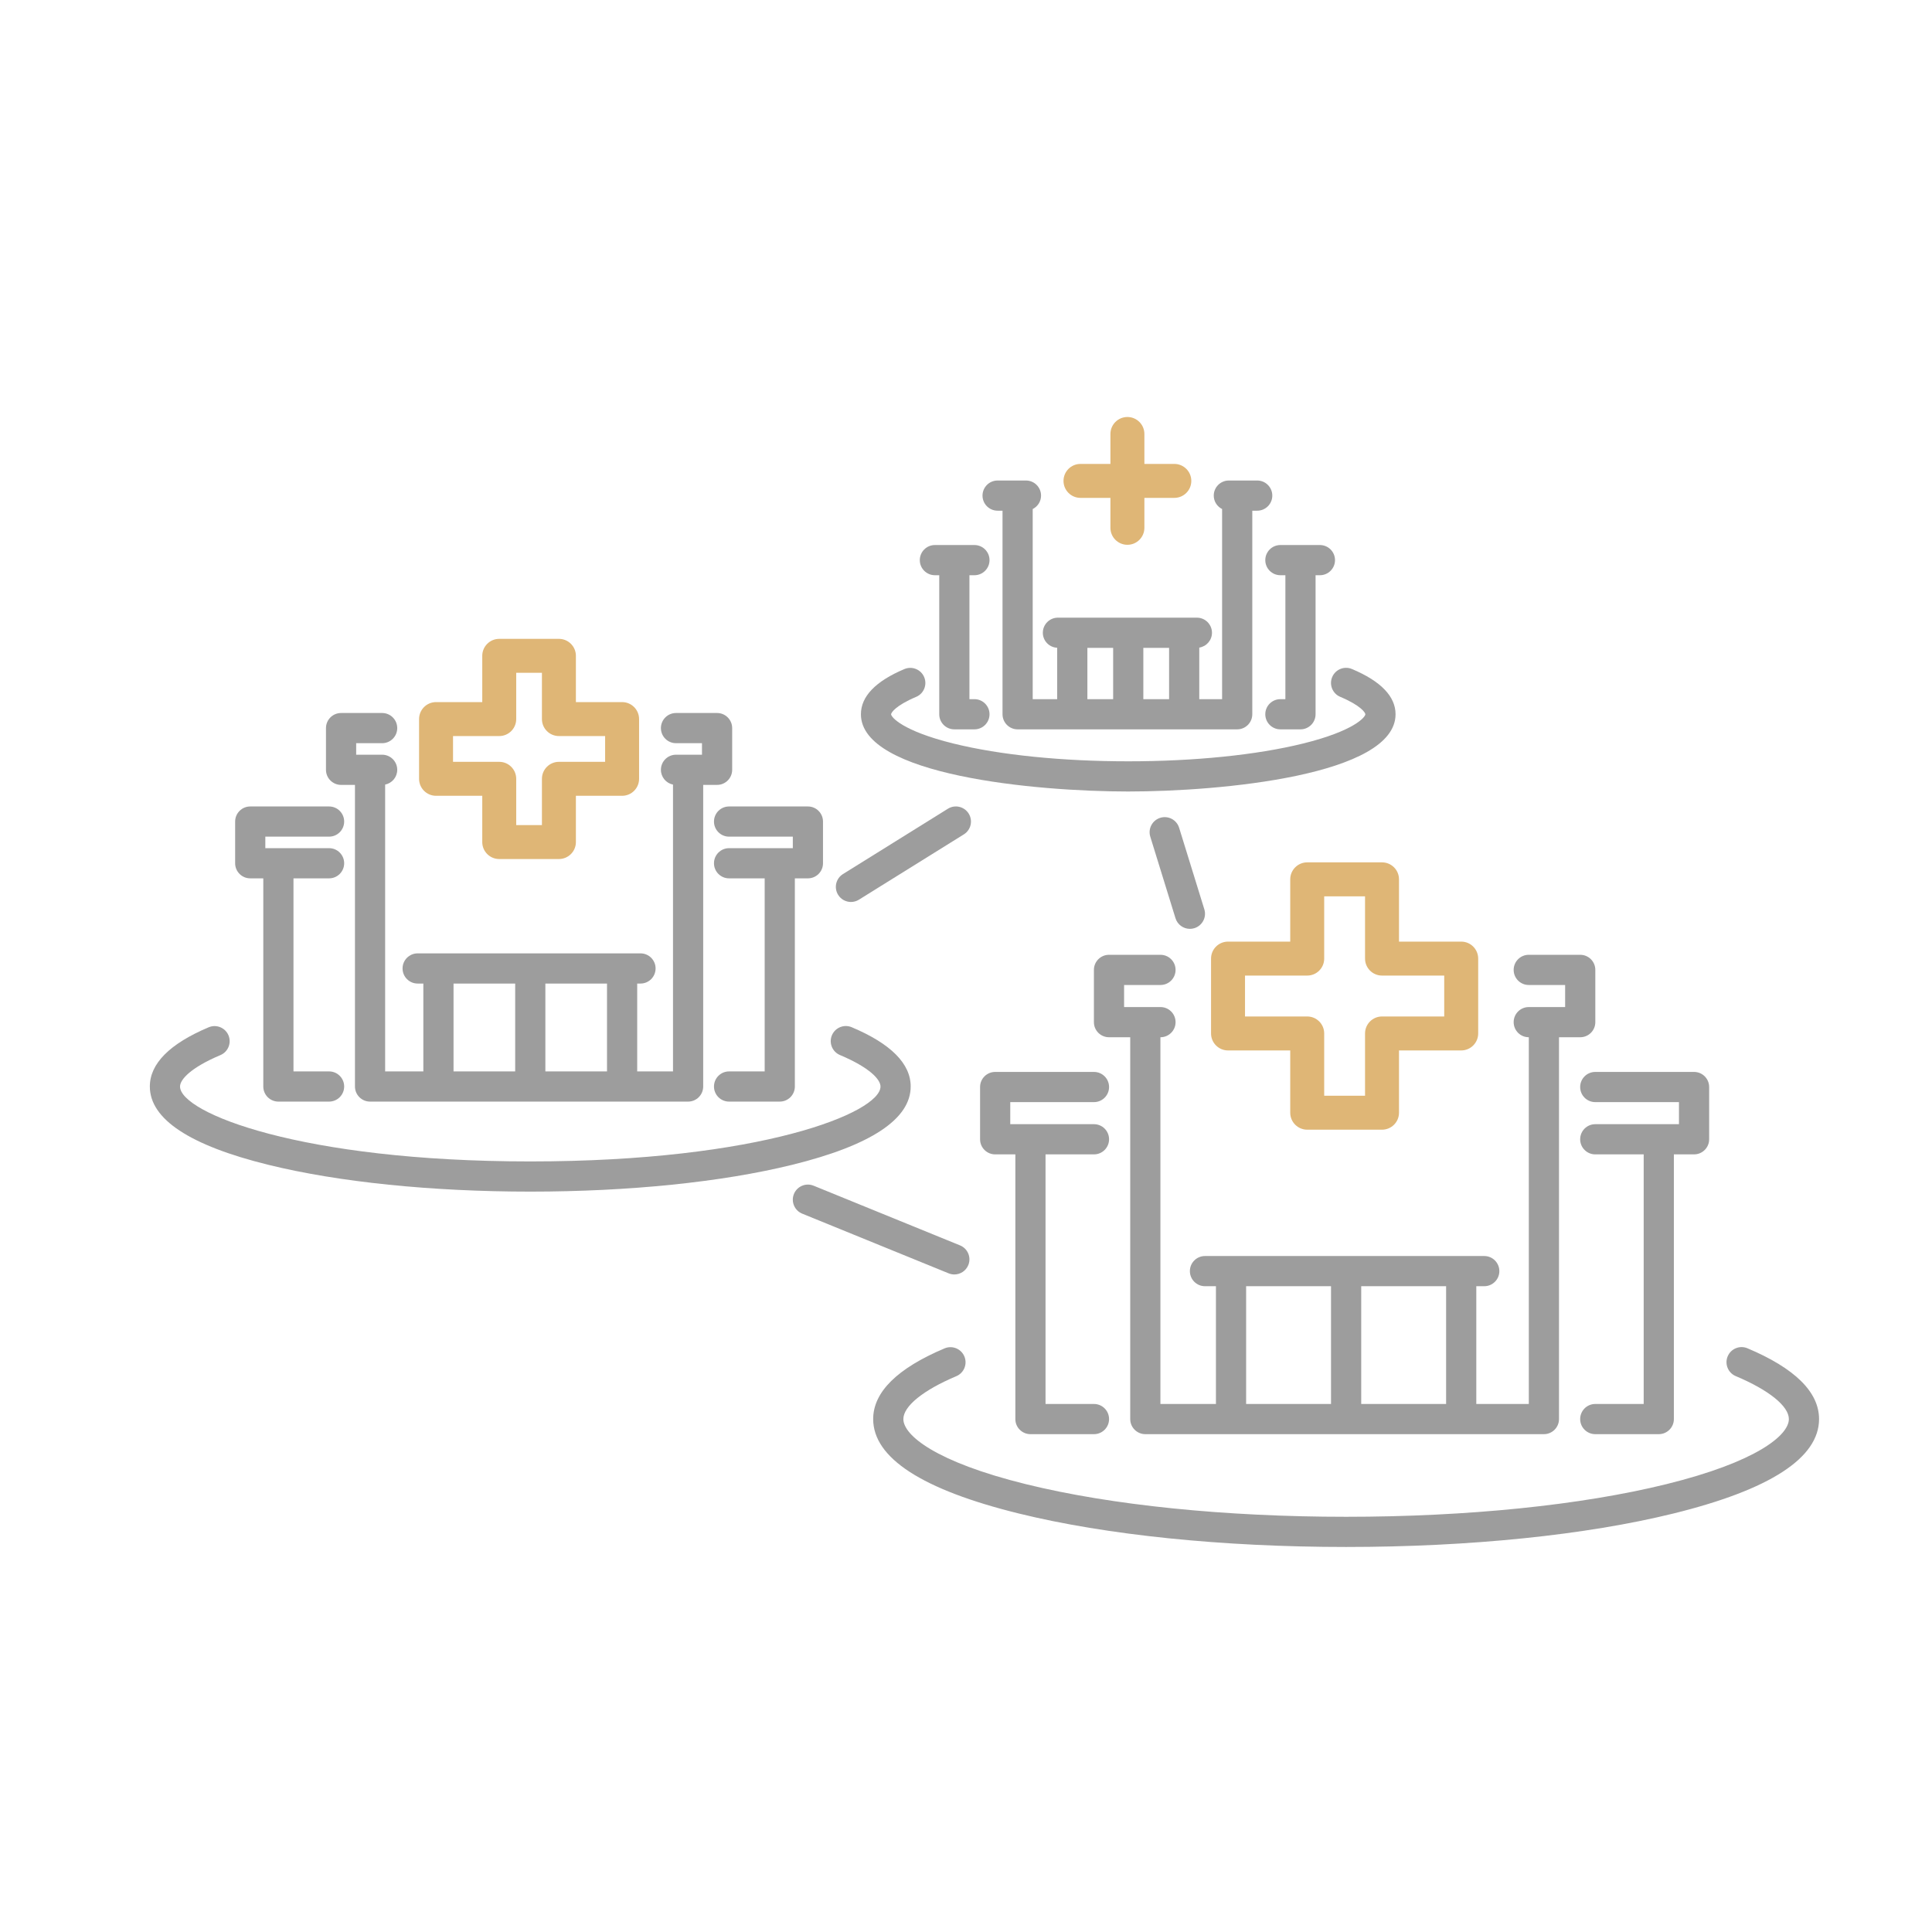 <?xml version="1.0" encoding="UTF-8"?>
<svg xmlns="http://www.w3.org/2000/svg" id="Ebene_1" version="1.1" viewBox="0 0 512 512">
  <defs>
    <style>
      .st0 {
        fill: #dfb676;
      }

      .st1 {
        fill: #9d9d9d;
      }
    </style>
  </defs>
  <path class="st0" d="M366.249,299.379h-19.823c-2.485,0-4.5-2.015-4.5-4.5v-16.502h-16.486c-2.485,0-4.5-2.015-4.5-4.5v-19.839c0-2.485,2.015-4.5,4.5-4.5h16.486v-16.503c0-2.485,2.015-4.5,4.5-4.5h19.823c2.485,0,4.5,2.015,4.5,4.5v16.503h16.486c2.485,0,4.5,2.015,4.5,4.5v19.839c0,2.485-2.015,4.5-4.5,4.5h-16.486v16.502c0,2.485-2.015,4.5-4.5,4.5ZM350.926,290.379h10.823v-16.502c0-2.485,2.015-4.5,4.5-4.5h16.486v-10.839h-16.486c-2.485,0-4.5-2.015-4.5-4.5v-16.503h-10.823v16.503c0,2.485-2.015,4.5-4.5,4.5h-16.486v10.839h16.486c2.485,0,4.5,2.015,4.5,4.5v16.502Z"></path>
  <path class="st0" d="M148.119,227.653h-15.817c-2.485,0-4.5-2.015-4.5-4.5v-12.259h-12.245c-2.485,0-4.5-2.015-4.5-4.5v-15.83c0-2.485,2.015-4.5,4.5-4.5h12.245v-12.259c0-2.485,2.015-4.5,4.5-4.5h15.817c2.485,0,4.5,2.015,4.5,4.5v12.259h12.245c2.485,0,4.5,2.015,4.5,4.5v15.83c0,2.485-2.015,4.5-4.5,4.5h-12.245v12.259c0,2.485-2.015,4.5-4.5,4.5ZM136.802,218.653h6.817v-12.259c0-2.485,2.015-4.5,4.5-4.5h12.245v-6.83h-12.245c-2.485,0-4.5-2.015-4.5-4.5v-12.259h-6.817v12.259c0,2.485-2.015,4.5-4.5,4.5h-12.245v6.83h12.245c2.485,0,4.5,2.015,4.5,4.5v12.259Z"></path>
  <path class="st0" d="M298.774,144.378c-2.485,0-4.5-2.015-4.5-4.5v-24.869c0-2.485,2.015-4.5,4.5-4.5s4.5,2.015,4.5,4.5v24.869c0,2.485-2.015,4.5-4.5,4.5Z"></path>
  <path class="st0" d="M311.209,131.943h-24.869c-2.485,0-4.5-2.015-4.5-4.5s2.015-4.5,4.5-4.5h24.869c2.485,0,4.5,2.015,4.5,4.5s-2.015,4.5-4.5,4.5Z"></path>
  <path class="st1" d="M315.336,246.155c-1.708,0-3.29-1.103-3.82-2.819l-6.678-21.604c-.653-2.111.53-4.351,2.64-5.003,2.11-.654,4.351.53,5.003,2.64l6.678,21.604c.653,2.111-.53,4.351-2.64,5.003-.393.122-.792.18-1.183.18Z"></path>
  <g>
    <path class="st1" d="M335.315,148.44c0,2.209,1.791,4,4,4h1.325v32.846h-1.325c-2.209,0-4,1.791-4,4s1.791,4,4,4h5.325c2.209,0,4-1.791,4-4v-36.846h1.15c2.209,0,4-1.791,4-4s-1.791-4-4-4h-10.475c-2.209,0-4,1.791-4,4Z"></path>
    <path class="st1" d="M247.758,152.44h1.15v36.846c0,2.209,1.791,4,4,4h5.325c2.209,0,4-1.791,4-4s-1.791-4-4-4h-1.325v-32.846h1.325c2.209,0,4-1.791,4-4s-1.791-4-4-4h-10.476c-2.209,0-4,1.791-4,4s1.791,4,4,4Z"></path>
    <path class="st1" d="M264.377,135.341h1.303v53.945c0,2.209,1.791,4,4,4h58.189c2.209,0,4-1.791,4-4v-53.945h1.303c2.209,0,4-1.791,4-4s-1.791-4-4-4h-7.515c-2.209,0-4,1.791-4,4,0,1.563.906,2.902,2.212,3.56v50.385h-6.048v-13.663c1.905-.306,3.365-1.945,3.365-3.936,0-2.209-1.791-4-4-4h-36.823c-2.209,0-4,1.791-4,4,0,2.142,1.688,3.875,3.803,3.98v13.618h-6.487v-50.385c1.307-.658,2.212-1.997,2.212-3.56,0-2.209-1.791-4-4-4h-7.515c-2.209,0-4,1.791-4,4s1.791,4,4,4ZM302.994,185.286v-13.599h6.827v13.599h-6.827ZM288.167,171.688h6.827v13.599h-6.827v-13.599Z"></path>
    <path class="st1" d="M298.994,209.755c24.502,0,70.841-4.278,70.841-20.469,0-4.727-3.887-8.761-11.552-11.99-2.037-.859-4.381.097-5.239,2.134-.858,2.035.097,4.381,2.133,5.239,5.528,2.329,6.658,4.234,6.658,4.617,0,.731-2.942,4.412-16.534,7.762-12.32,3.035-28.766,4.707-46.307,4.707s-33.986-1.672-46.307-4.707c-13.592-3.35-16.534-7.03-16.534-7.762,0-.382,1.126-2.283,6.635-4.607,2.035-.859,2.989-3.205,2.13-5.24-.859-2.036-3.205-2.986-5.24-2.131-7.647,3.227-11.524,7.257-11.524,11.979,0,16.19,46.339,20.469,70.841,20.469Z"></path>
    <path class="st1" d="M189.212,217.722c0,2.209,1.791,4,4,4h16.892v3.051h-16.892c-2.209,0-4,1.791-4,4s1.791,4,4,4h9.433v51.163h-9.433c-2.209,0-4,1.791-4,4s1.791,4,4,4h13.433c2.209,0,4-1.791,4-4v-55.163h3.459c2.209,0,4-1.791,4-4v-11.051c0-2.209-1.791-4-4-4h-20.892c-2.209,0-4,1.791-4,4Z"></path>
    <path class="st1" d="M66.316,232.772h3.459v55.163c0,2.209,1.791,4,4,4h13.433c2.209,0,4-1.791,4-4s-1.791-4-4-4h-9.433v-51.163h9.433c2.209,0,4-1.791,4-4s-1.791-4-4-4h-16.893v-3.051h16.893c2.209,0,4-1.791,4-4s-1.791-4-4-4h-20.893c-2.209,0-4,1.791-4,4v11.051c0,2.209,1.791,4,4,4Z"></path>
    <path class="st1" d="M90.387,208.005h3.681v79.931c0,2.209,1.791,4,4,4h84.285c2.209,0,4-1.791,4-4v-79.931h3.681c2.209,0,4-1.791,4-4v-11.051c0-2.209-1.791-4-4-4h-10.885c-2.209,0-4,1.791-4,4s1.791,4,4,4h6.885v3.051h-6.885c-2.209,0-4,1.791-4,4,0,1.937,1.376,3.551,3.205,3.92v76.011h-9.489v-23.285h.874c2.209,0,4-1.791,4-4s-1.791-4-4-4h-59.056c-2.209,0-4,1.791-4,4s1.791,4,4,4h1.509v23.285h-10.124v-76.011c1.828-.369,3.205-1.983,3.205-3.92,0-2.209-1.791-4-4-4h-6.885v-3.051h6.885c2.209,0,4-1.791,4-4s-1.791-4-4-4h-10.885c-2.209,0-4,1.791-4,4v11.051c0,2.209,1.791,4,4,4ZM144.528,260.65h16.336v23.285h-16.336v-23.285ZM120.192,260.65h16.336v23.285h-16.336v-23.285Z"></path>
    <path class="st1" d="M418.761,288.072c0,2.209,1.791,4,4,4h22.183v5.85h-22.183c-2.209,0-4,1.791-4,4s1.791,4,4,4h12.834v66.146h-12.834c-2.209,0-4,1.791-4,4s1.791,4,4,4h16.834c2.209,0,4-1.791,4-4v-70.146h5.349c2.209,0,4-1.791,4-4v-13.85c0-2.209-1.791-4-4-4h-26.183c-2.209,0-4,1.791-4,4Z"></path>
    <path class="st1" d="M289.914,292.072c2.209,0,4-1.791,4-4s-1.791-4-4-4h-26.184c-2.209,0-4,1.791-4,4v13.85c0,2.209,1.791,4,4,4h5.349v70.146c0,2.209,1.791,4,4,4h16.835c2.209,0,4-1.791,4-4s-1.791-4-4-4h-12.835v-66.146h12.835c2.209,0,4-1.791,4-4s-1.791-4-4-4h-22.184v-5.85h22.184Z"></path>
    <path class="st1" d="M315.332,336.859c0,2.209,1.791,4,4,4h2.904v31.208h-14.713v-97.186h.016c2.209,0,4-1.791,4-4s-1.791-4-4-4h-9.642v-5.849h9.642c2.209,0,4-1.791,4-4s-1.791-4-4-4h-13.642c-2.209,0-4,1.791-4,4v13.849c0,2.209,1.791,4,4,4h5.625v101.186c0,2.209,1.791,4,4,4h105.629c2.209,0,4-1.791,4-4v-101.186h5.626c2.209,0,4-1.791,4-4v-13.849c0-2.209-1.791-4-4-4h-13.642c-2.209,0-4,1.791-4,4s1.791,4,4,4h9.642v5.849h-9.642c-2.209,0-4,1.791-4,4s1.791,4,4,4h.016v97.186h-13.917v-31.208h2.108c2.209,0,4-1.791,4-4s-1.791-4-4-4h-74.011c-2.209,0-4,1.791-4,4ZM360.735,340.859h22.5v31.208h-22.5v-31.208ZM330.236,340.859h22.499v31.208h-22.499v-31.208Z"></path>
    <path class="st1" d="M463.093,357.308c-2.035-.858-4.381.098-5.239,2.134-.857,2.036.098,4.382,2.134,5.239,8.817,3.714,14.081,7.971,14.081,11.387,0,4.267-8.51,11.346-32.495,17.256-22.612,5.571-52.742,8.64-84.839,8.64s-62.226-3.068-84.839-8.64c-23.984-5.91-32.495-12.989-32.495-17.256,0-3.409,5.248-7.659,14.037-11.367,2.035-.859,2.989-3.205,2.13-5.24-.858-2.036-3.206-2.989-5.24-2.131-12.559,5.299-18.926,11.604-18.926,18.738,0,10.297,12.98,18.716,38.581,25.023,23.221,5.721,54.031,8.872,86.753,8.872s63.532-3.151,86.753-8.872c25.601-6.308,38.581-14.727,38.581-25.023,0-7.144-6.384-13.456-18.976-18.76Z"></path>
    <path class="st1" d="M241.343,287.936c0-6.057-5.261-11.344-15.636-15.714-2.035-.857-4.381.099-5.239,2.134-.858,2.036.098,4.382,2.133,5.239,7.92,3.336,10.741,6.496,10.741,8.341,0,6.929-31.877,19.854-92.815,19.854s-92.815-12.925-92.815-19.854c0-1.842,2.812-4.996,10.706-8.326,2.035-.859,2.989-3.205,2.13-5.24-.858-2.036-3.205-2.989-5.24-2.131-10.349,4.366-15.596,9.647-15.596,15.697,0,8.636,10.564,15.617,31.399,20.751,18.59,4.58,43.243,7.103,69.416,7.103s50.826-2.522,69.416-7.103c20.835-5.134,31.399-12.115,31.399-20.751Z"></path>
    <path class="st1" d="M252.907,337.746c1.578,0,3.073-.939,3.706-2.491.834-2.046-.148-4.38-2.194-5.214l-38.804-15.818c-2.047-.835-4.38.147-5.214,2.194-.834,2.046.148,4.38,2.194,5.214l38.805,15.818c.494.201,1.005.297,1.508.297Z"></path>
    <path class="st1" d="M225.514,239.032c.722,0,1.453-.195,2.11-.605l27.806-17.31c1.875-1.167,2.449-3.634,1.281-5.51-1.167-1.875-3.634-2.451-5.51-1.281l-27.805,17.31c-1.875,1.167-2.449,3.634-1.282,5.51.758,1.218,2.063,1.887,3.399,1.887Z"></path>
  </g>
</svg>
